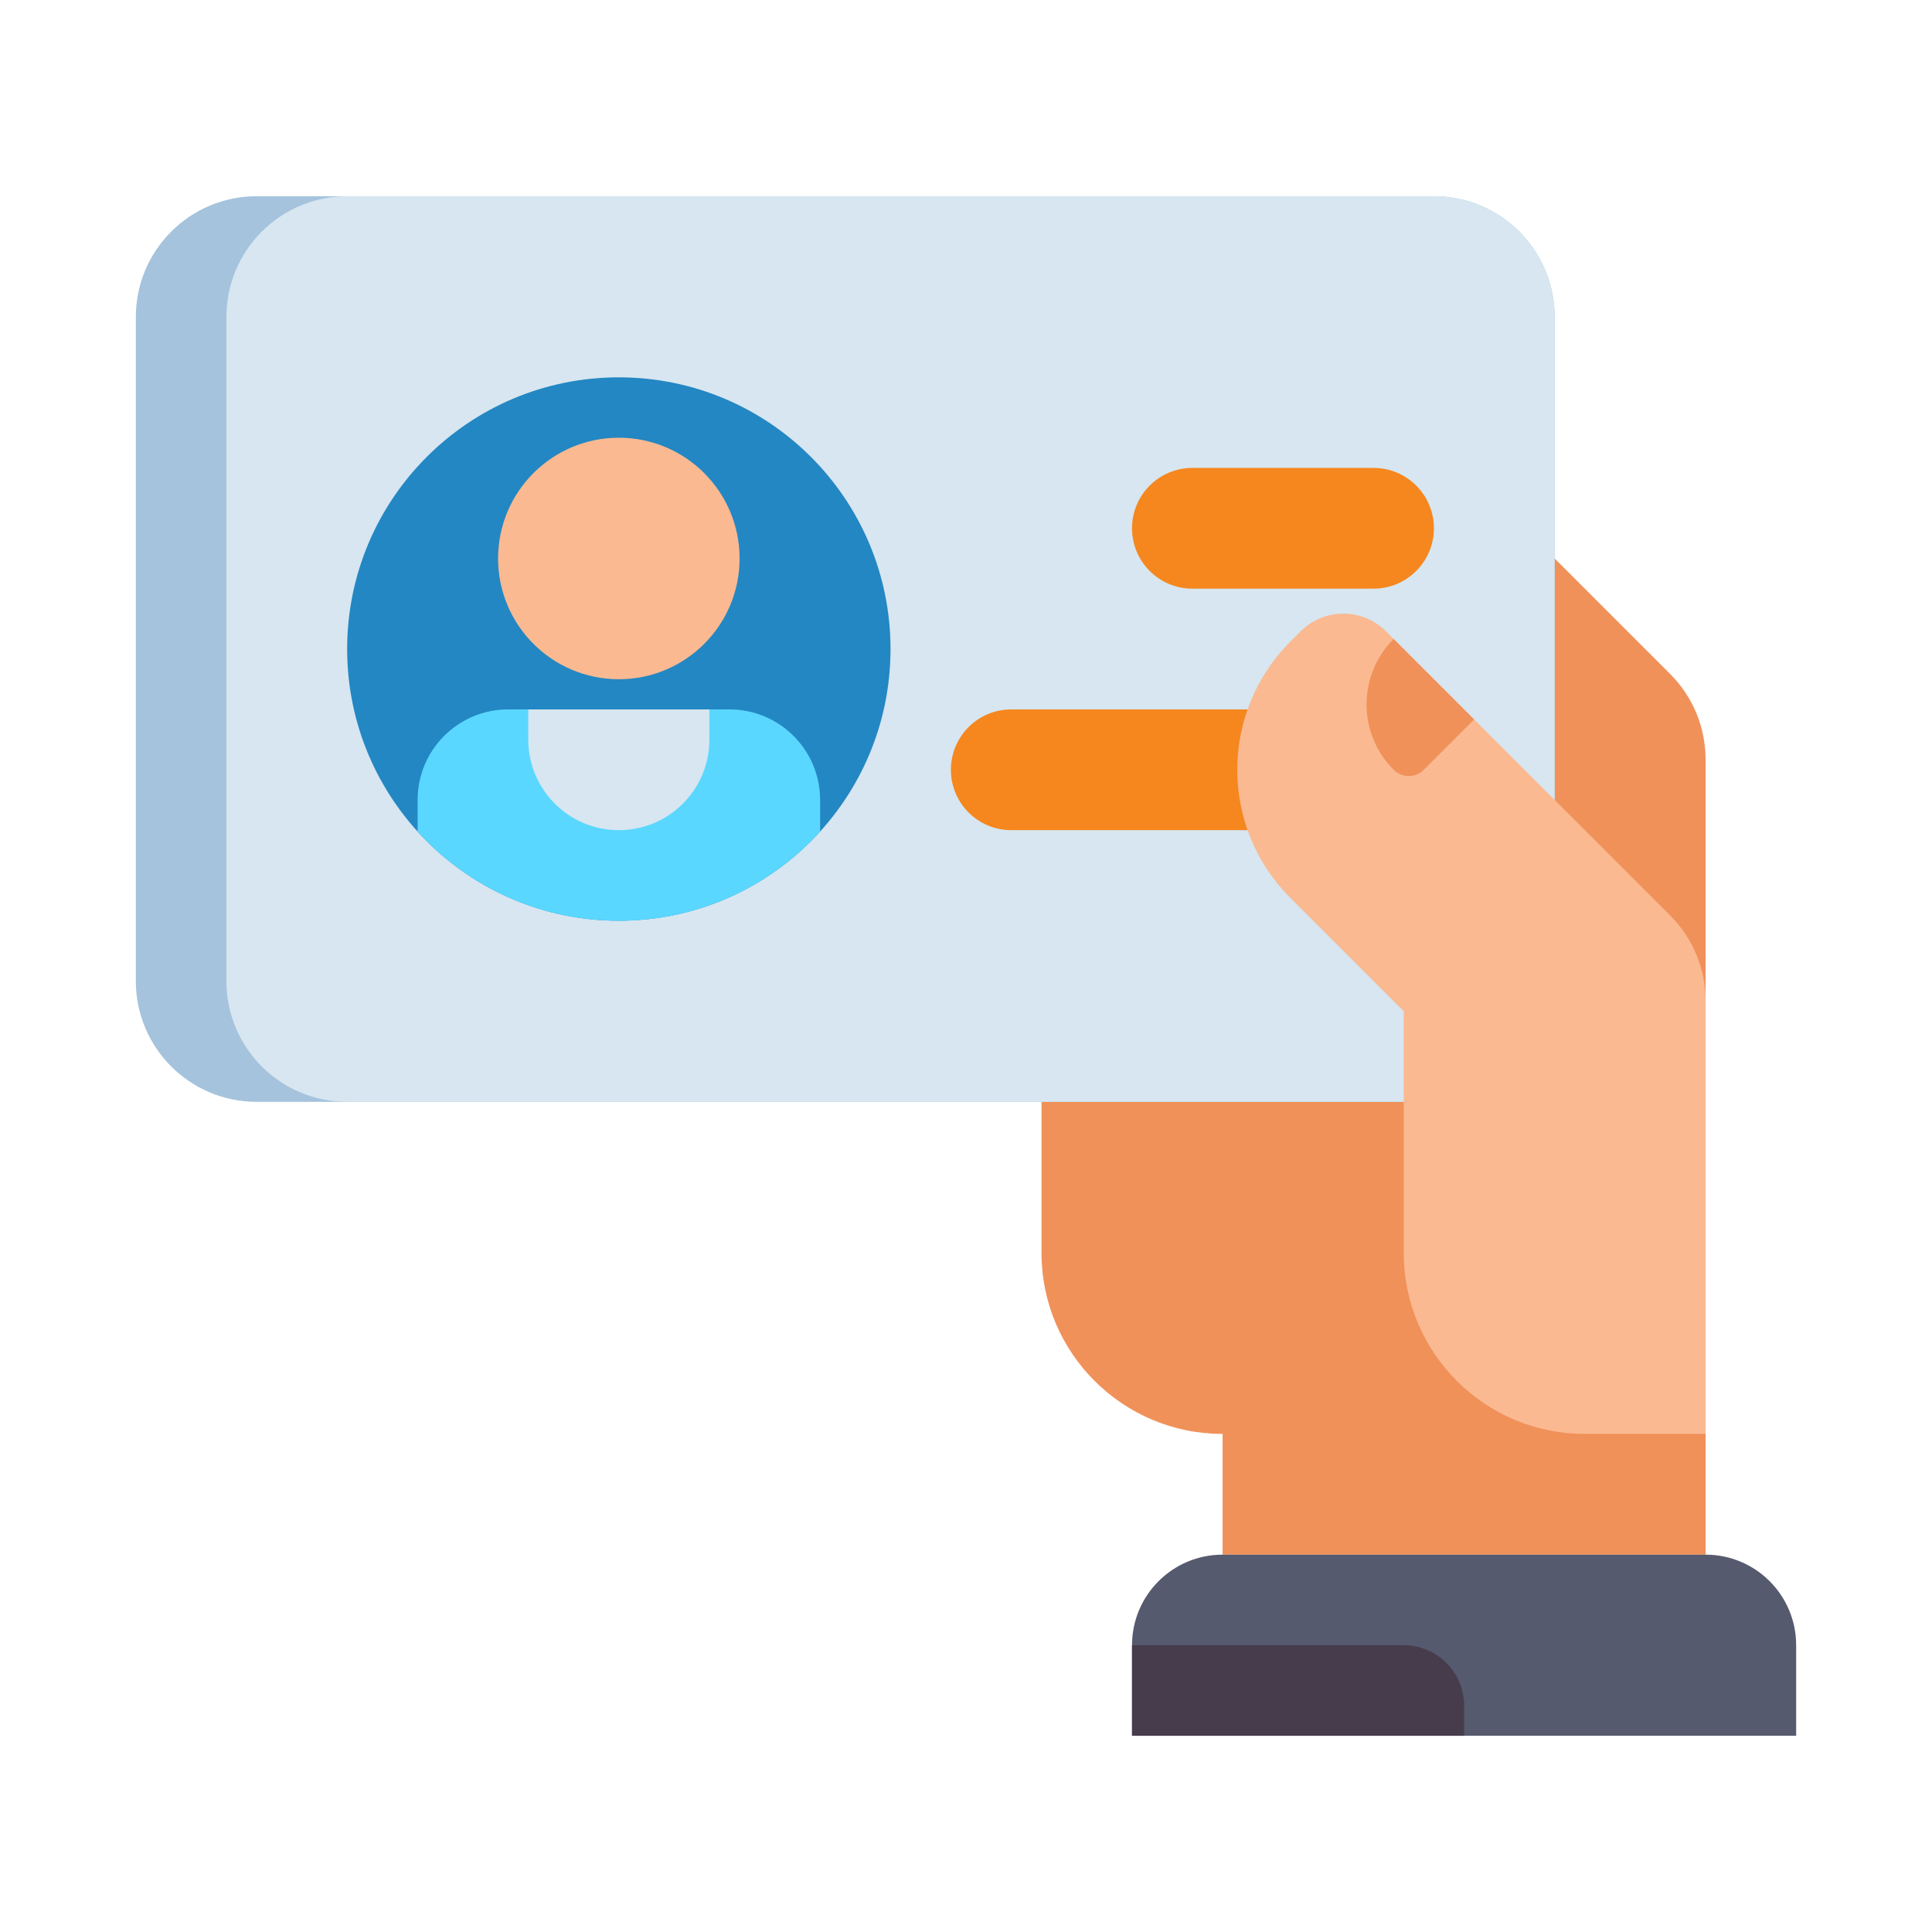 <svg width="58" height="58" viewBox="0 0 58 58" fill="none" xmlns="http://www.w3.org/2000/svg">
<path d="M40.328 10.422L50.141 20.235C50.821 20.915 51.203 21.837 51.203 22.798V46.672H36.703V43.047C33.7 43.047 31.266 40.612 31.266 37.609V10.422H40.328Z" fill="#F0915A"/>
<path d="M7.703 33.078H43.047C45.049 33.078 46.672 31.455 46.672 29.453V9.516C46.672 7.514 45.049 5.891 43.047 5.891H7.703C5.701 5.891 4.078 7.514 4.078 9.516V29.453C4.078 31.455 5.701 33.078 7.703 33.078Z" fill="#A5C3DC"/>
<path d="M10.422 33.078H43.047C45.049 33.078 46.672 31.455 46.672 29.453V9.516C46.672 7.514 45.049 5.891 43.047 5.891H10.422C8.42 5.891 6.797 7.514 6.797 9.516V29.453C6.797 31.455 8.42 33.078 10.422 33.078Z" fill="#D7E6F0"/>
<path d="M30.359 21.297H41.234C42.235 21.297 43.047 22.108 43.047 23.109C43.047 24.11 42.235 24.922 41.234 24.922H30.359C29.358 24.922 28.547 24.11 28.547 23.109C28.547 22.108 29.358 21.297 30.359 21.297Z" fill="#F5871E"/>
<path d="M35.797 14.047H41.234C42.235 14.047 43.047 14.858 43.047 15.859C43.047 16.86 42.235 17.672 41.234 17.672H35.797C34.796 17.672 33.984 16.86 33.984 15.859C33.984 14.858 34.796 14.047 35.797 14.047Z" fill="#F5871E"/>
<path d="M18.578 27.641C14.074 27.641 10.422 23.989 10.422 19.484C10.422 14.98 14.074 11.328 18.578 11.328C23.083 11.328 26.734 14.98 26.734 19.484C26.734 23.989 23.083 27.641 18.578 27.641Z" fill="#2387C3"/>
<path d="M12.537 24.016C12.537 22.514 13.754 21.297 15.255 21.297H21.901C23.403 21.297 24.62 22.514 24.62 24.016V24.964C23.128 26.608 20.974 27.641 18.578 27.641C16.183 27.641 14.029 26.608 12.537 24.964V24.016Z" fill="#5AD7FF"/>
<path d="M18.578 24.922C20.08 24.922 21.297 23.705 21.297 22.203V21.297H15.859V22.203C15.859 23.705 17.077 24.922 18.578 24.922Z" fill="#D7E6F0"/>
<path d="M18.578 20.391C16.576 20.391 14.953 18.768 14.953 16.766C14.953 14.764 16.576 13.141 18.578 13.141C20.58 13.141 22.203 14.764 22.203 16.766C22.203 18.768 20.58 20.391 18.578 20.391Z" fill="#FAB991"/>
<path d="M50.141 27.485L41.61 18.953C40.902 18.245 39.754 18.245 39.047 18.953L38.736 19.264C36.612 21.388 36.612 24.831 38.736 26.954L42.141 30.359V37.609C42.141 40.612 44.575 43.047 47.578 43.047H51.203V30.048C51.203 29.087 50.821 28.165 50.141 27.485Z" fill="#FAB991"/>
<path d="M41.839 19.182C40.754 20.267 40.754 22.025 41.839 23.109C42.089 23.36 42.495 23.36 42.745 23.109L44.255 21.599L41.839 19.182Z" fill="#F0915A"/>
<path d="M33.984 52.109H53.922V49.391C53.922 47.889 52.705 46.672 51.203 46.672H36.703C35.202 46.672 33.984 47.889 33.984 49.391V52.109Z" fill="#555A6E"/>
<path d="M42.141 49.391H33.984V52.109H43.953V51.203C43.953 50.202 43.142 49.391 42.141 49.391Z" fill="#463C4B"/>
</svg>
